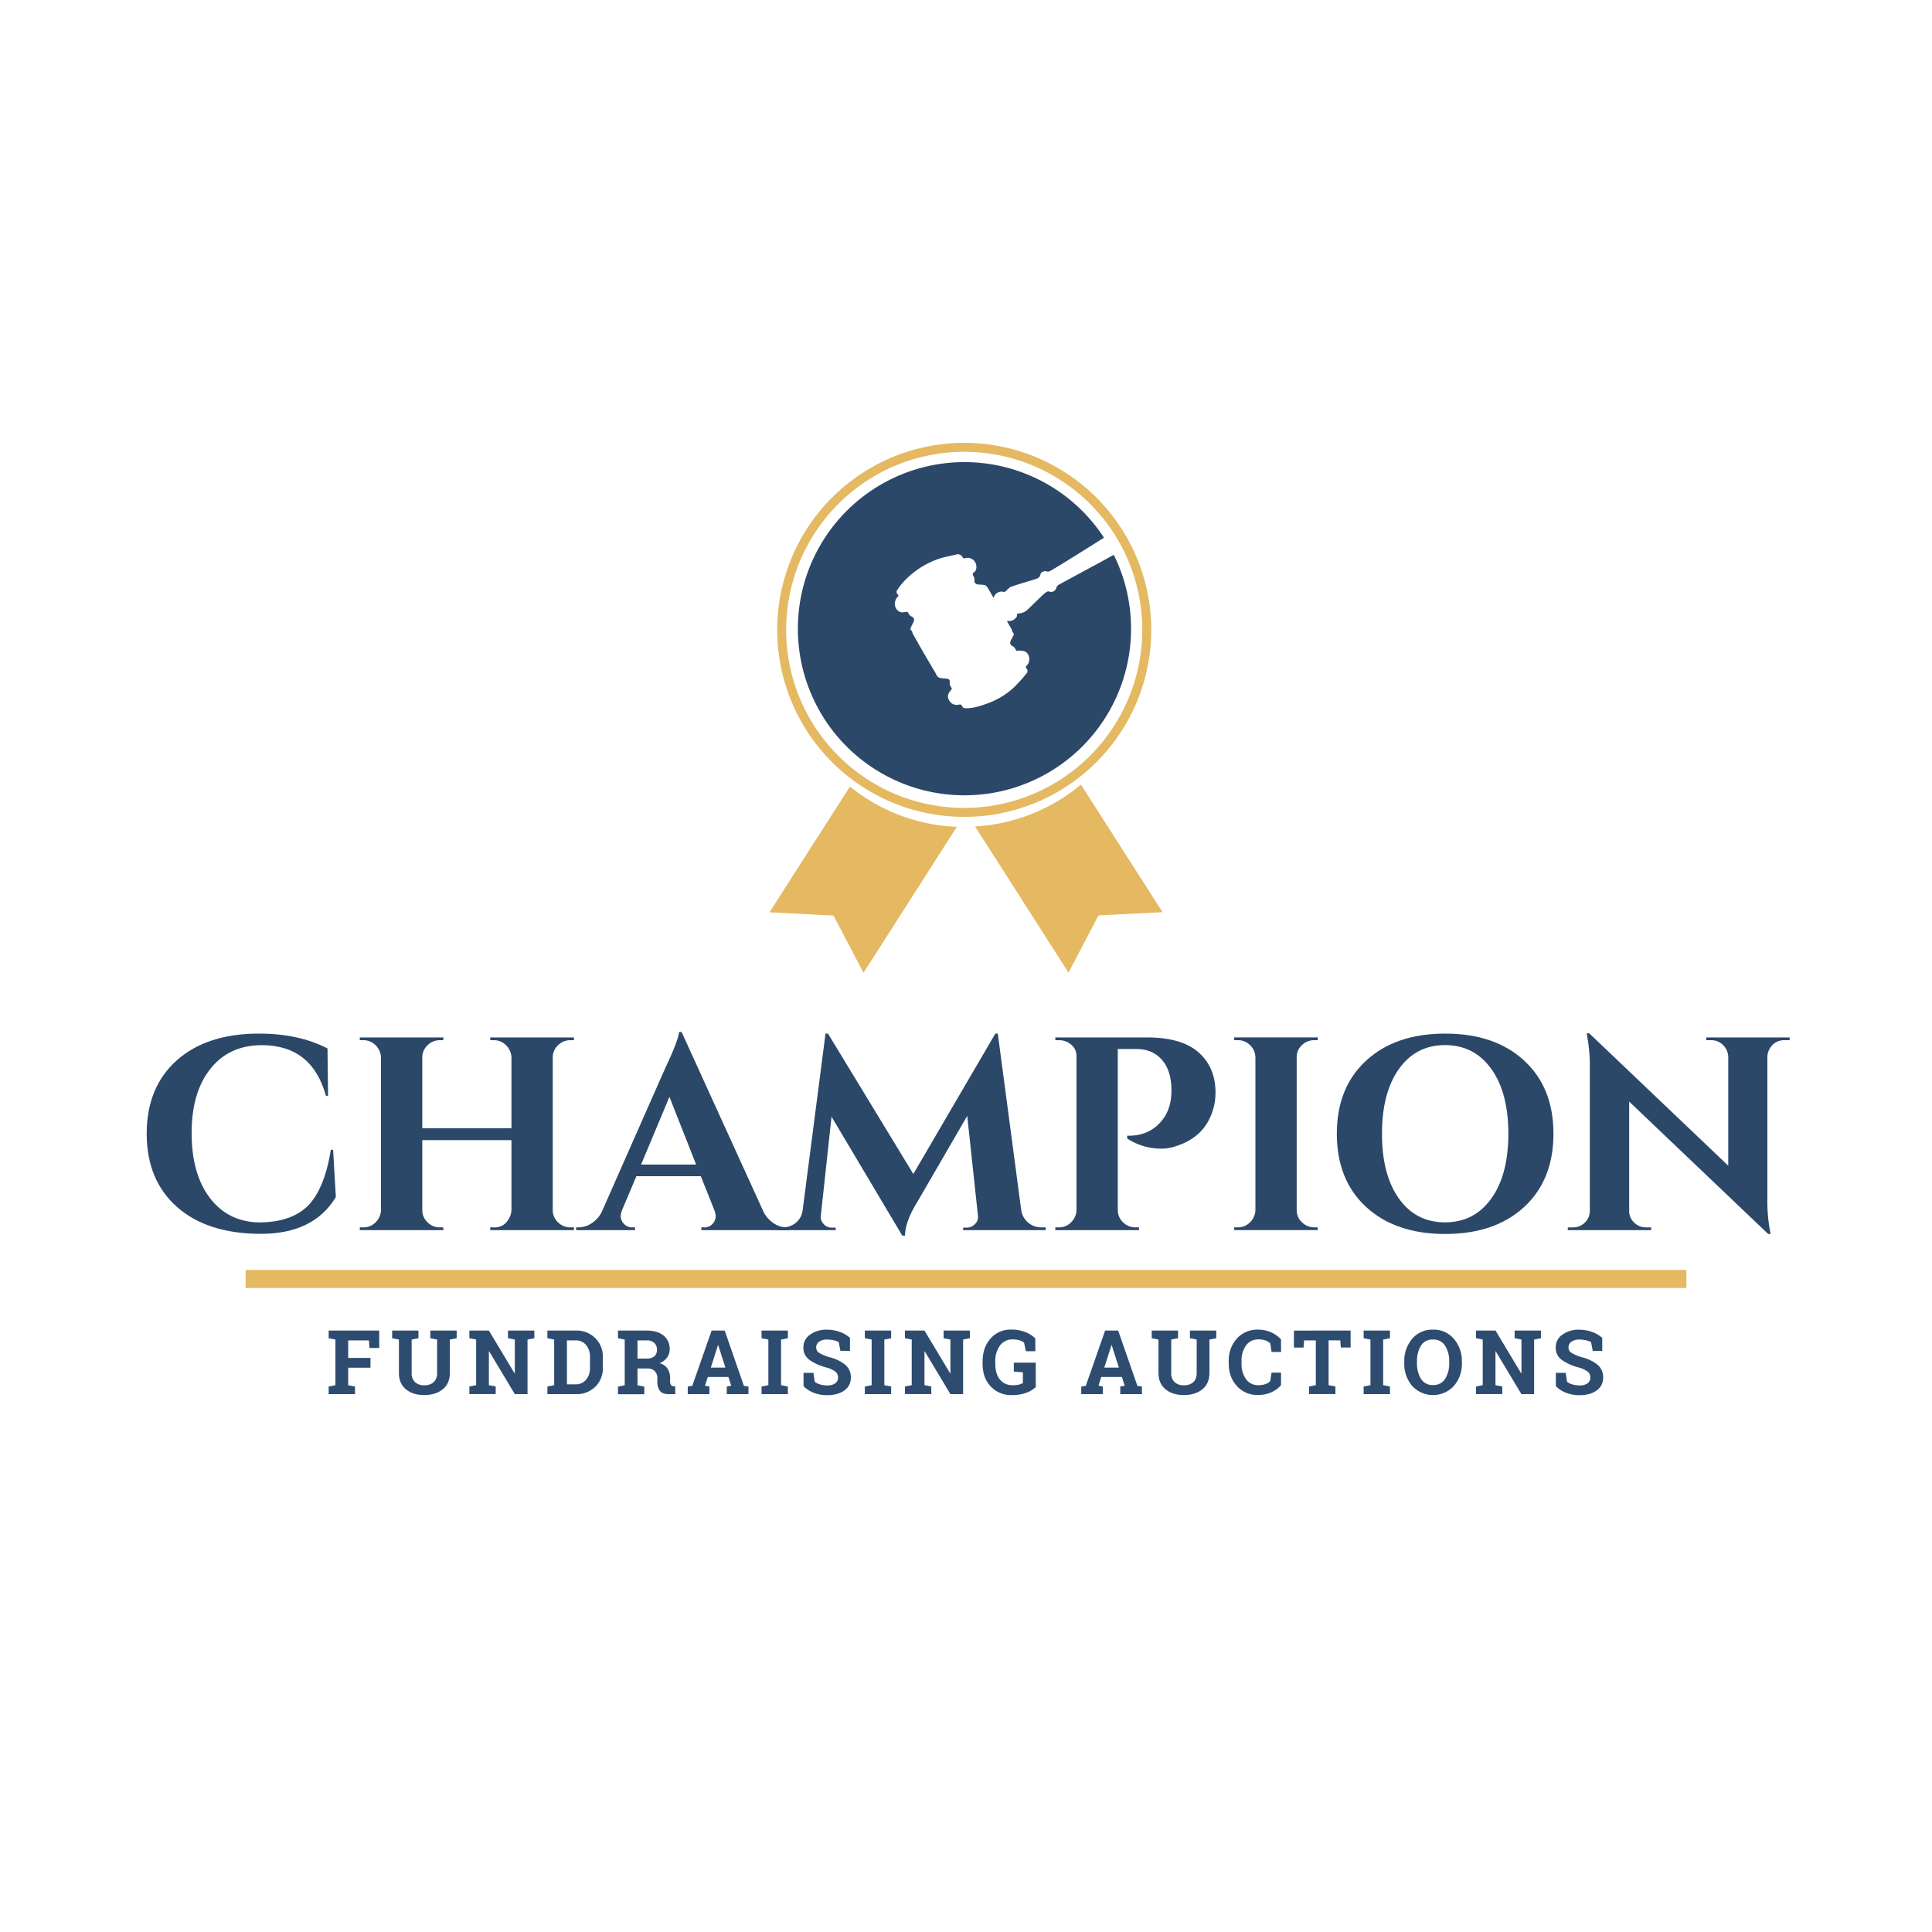 <?xml version="1.0" encoding="UTF-8"?> <svg xmlns="http://www.w3.org/2000/svg" id="_2-COLOR" data-name="2-COLOR" viewBox="0 0 1080 1080"><defs><style>.cls-1,.cls-5{fill:#2b4869;}.cls-2{fill:#2e4c70;}.cls-3,.cls-4{fill:#e5b862;}.cls-4,.cls-5{fill-rule:evenodd;}.cls-6{isolation:isolate;}</style></defs><path class="cls-1" d="M145.59,689.72q-29.7-.08-46.62-15T82,633.79q0-26,16.77-41t46-15q22.31,0,38.31,8.31l.31,26.46H182.2q-7.84-28.3-35.84-28.31-18.17,0-28.7,13.16t-10.54,35.92q0,22.77,10.08,36.16t27.31,13.85q17.85,0,27.23-8.93,9.54-9.23,13.23-31.69h1.24l1.53,26.46Q175.28,689.81,145.59,689.72Z"></path><path class="cls-1" d="M276.06,686.11a8.7,8.7,0,0,0,6.15-2,11.27,11.27,0,0,0,3.7-7.54V637.33H236.06v39.08a9.21,9.21,0,0,0,2.92,6.85,9.57,9.57,0,0,0,6.92,2.85h1.85l.15,1.54H201.13v-1.54h2a9.33,9.33,0,0,0,6.85-2.85,10,10,0,0,0,3-6.85V591.18a10,10,0,0,0-3-6.85,9.33,9.33,0,0,0-6.85-2.85h-2v-1.54H247.9l-.15,1.54H245.9a9.57,9.57,0,0,0-6.92,2.85,9.21,9.21,0,0,0-2.92,6.85v39.54h49.85V591.18a10,10,0,0,0-3-6.85,9.33,9.33,0,0,0-6.85-2.85h-2v-1.54h46.77v1.54h-2a9.57,9.57,0,0,0-6.92,2.85,9.21,9.21,0,0,0-2.92,6.85v85.23a9.21,9.21,0,0,0,2.92,6.85,9.57,9.57,0,0,0,6.92,2.85h2v1.54H274.06v-1.54Z"></path><path class="cls-1" d="M439.76,686.11h1.39v1.54H392.07v-1.54h1.38a5.94,5.94,0,0,0,5-2.08,6.49,6.49,0,0,0,1.62-3.92,9.62,9.62,0,0,0-.77-3.7l-7.54-18.92h-36l-8,18.92a10.44,10.44,0,0,0-.77,3.77,6.28,6.28,0,0,0,1.69,3.85,6.18,6.18,0,0,0,5.08,2.08H355v1.54H322.06v-1.54h1.39a13.46,13.46,0,0,0,7.07-2.16,16.35,16.35,0,0,0,5.85-6.46L371.91,597q7.23-15.22,7.7-20.15H381l45.7,100.31a16.67,16.67,0,0,0,5.84,6.7A13.47,13.47,0,0,0,439.76,686.11ZM358.37,651h30.77l-14.92-37.85Z"></path><path class="cls-1" d="M582.08,686.11h2.46v1.54H538.39v-1.39h2.3a6.42,6.42,0,0,0,4.47-2.15,5.35,5.35,0,0,0,1.53-4.47l-6-55.85-28.92,49.85q-5.7,9.55-5.85,17.08h-1.54l-39.54-66.46-6,55.38a5.55,5.55,0,0,0,1.54,4.54,5.75,5.75,0,0,0,4.46,2.08h2.31v1.39H435v-1.54h2.46a11.33,11.33,0,0,0,7.47-2.62,10.76,10.76,0,0,0,3.77-7.08l12.77-98.62h1.38l47.7,78.47,45.85-78.47h1.38l13.08,98.62a11.33,11.33,0,0,0,3.92,7.08A11.1,11.1,0,0,0,582.08,686.11Z"></path><path class="cls-1" d="M679.47,610.72a32.82,32.82,0,0,1-2.77,13.38q-5.22,12.17-19.38,16.62a24.57,24.57,0,0,1-7.7,1.38,34.63,34.63,0,0,1-19.54-5.69v-1.54q11.55.32,18.62-7.54,6.15-6.76,6.15-17.69,0-11.08-5.3-17.16t-14.39-6.07H624.85v90a9.22,9.22,0,0,0,2.93,6.85,9.56,9.56,0,0,0,6.92,2.85h2v1.54H589.93v-1.54h2a9.33,9.33,0,0,0,6.84-2.85,9.89,9.89,0,0,0,3-6.85v-86a8.09,8.09,0,0,0-2.92-6.39,10.23,10.23,0,0,0-6.92-2.54h-2v-1.54h51.39q18.76,0,28.31,8Q679.47,596.41,679.47,610.72Z"></path><path class="cls-1" d="M691.93,686.11a9.33,9.33,0,0,0,6.85-2.85,9.89,9.89,0,0,0,3-6.85V591a9.63,9.63,0,0,0-3-6.77,9.5,9.5,0,0,0-6.85-2.77h-2v-1.54h46.78l-.16,1.54h-1.84a9.77,9.77,0,0,0-6.93,2.77,9,9,0,0,0-2.92,6.77v85.39a9.21,9.21,0,0,0,2.92,6.85,9.6,9.6,0,0,0,6.93,2.85h1.84l.16,1.54H689.93v-1.54Z"></path><path class="cls-1" d="M763.71,592.87q16.38-15.07,44.16-15.08T852,592.87q16.4,15.07,16.39,40.92T852,674.72q-16.38,15.09-44.15,15.08t-44.16-15.08q-16.38-15.08-16.39-40.93T763.71,592.87ZM782,670q9.47,13.31,25.77,13.31T833.64,670q9.54-13.31,9.54-36.24t-9.54-36.23q-9.54-13.3-25.85-13.31T782,597.56q-9.46,13.31-9.46,36.23T782,670Z"></path><path class="cls-1" d="M997.5,581.48a9,9,0,0,0-8.16,4.62,9.7,9.7,0,0,0-1.38,4.61v79.4a92.58,92.58,0,0,0,1.38,17.38l.46,2.31h-1.38l-77.7-74v61.08a8.75,8.75,0,0,0,2.77,6.54,9.15,9.15,0,0,0,6.62,2.7H923v1.54H876.41v-1.54h2.77a9.33,9.33,0,0,0,6.77-2.7,8.92,8.92,0,0,0,2.77-6.69V596.87a86.86,86.86,0,0,0-1.38-16.93l-.31-2.3h1.38l77.7,74V590.87a9.49,9.49,0,0,0-2.92-6.69,9.17,9.17,0,0,0-6.62-2.7H953.8v-1.54h46.62v1.54Z"></path><path class="cls-2" d="M183.72,775.06l3.79-.73V748.82l-3.79-.74v-4.29H212v9.74h-5.47l-.32-4.25H194.64v9.79h12.45v5.49H194.64v9.77l3.81.73v4.27H183.72Z"></path><path class="cls-2" d="M233.91,743.79v4.29l-3.8.74v18.55a6.82,6.82,0,0,0,1.89,5.26,7.33,7.33,0,0,0,5.19,1.75,7.48,7.48,0,0,0,5.24-1.74,6.77,6.77,0,0,0,1.91-5.27V748.82l-3.79-.74v-4.29h14.73v4.29l-3.81.74v18.55q0,6-3.95,9.23t-10.33,3.25q-6.37,0-10.3-3.25T223,767.37V748.82l-3.79-.74v-4.29h14.72Z"></path><path class="cls-2" d="M298.7,743.79v4.29l-3.81.74v30.51h-7.1l-14.35-23.92-.15,0v18.9l3.81.73v4.27H262.38v-4.27l3.78-.73V748.82l-3.78-.74v-4.29h10.91l14.35,23.92.15,0V748.82l-3.81-.74v-4.29H298.7Z"></path><path class="cls-2" d="M322,743.79A14.62,14.62,0,0,1,332.73,748,14.32,14.32,0,0,1,337,758.63v5.88a14.3,14.3,0,0,1-4.23,10.69A14.72,14.72,0,0,1,322,779.33H306v-4.27l3.78-.73V748.82l-3.78-.74v-4.29h16Zm-5.08,5.49v24.58h4.71a7.43,7.43,0,0,0,6-2.58,10.17,10.17,0,0,0,2.17-6.77v-5.93a10.06,10.06,0,0,0-2.17-6.71,7.41,7.41,0,0,0-6-2.59Z"></path><path class="cls-2" d="M361.41,743.79q6.06,0,9.5,2.77a9.26,9.26,0,0,1,3.44,7.65,7.68,7.68,0,0,1-1.44,4.66,10,10,0,0,1-4.22,3.2,7.68,7.68,0,0,1,4.53,3.09,9.77,9.77,0,0,1,1.38,5.36v1.81a3.1,3.1,0,0,0,.46,1.82,2.06,2.06,0,0,0,1.54.76l.88.13v4.29h-3.69c-2.33,0-4-.62-4.91-1.88a7.86,7.86,0,0,1-1.41-4.85v-2a5.73,5.73,0,0,0-1.38-4.07A5.32,5.32,0,0,0,362.2,765h-5.84v9.38l3.81.73v4.27H345.45v-4.27l3.78-.73V748.82l-3.78-.74v-4.29h16Zm-5.05,15.67h4.93a6.72,6.72,0,0,0,4.47-1.27,4.55,4.55,0,0,0,1.49-3.66,5,5,0,0,0-1.48-3.82,6,6,0,0,0-4.36-1.43h-5.05Z"></path><path class="cls-2" d="M384.46,775.06l2.53-.36,10.82-30.91h7.3l10.74,30.91,2.54.36v4.27H406.28v-4.27l2.47-.44-1.56-4.88H395.66l-1.56,4.88,2.46.44v4.27h-12.1Zm12.89-10.57h8.15l-4-12.52h-.15Z"></path><path class="cls-2" d="M425.71,748.08v-4.29h14.72v4.29l-3.81.74v25.51l3.81.73v4.27H425.71v-4.27l3.81-.73V748.82Z"></path><path class="cls-2" d="M475.14,755.14H469.8l-.93-4.88a9.37,9.37,0,0,0-2.71-1,15.92,15.92,0,0,0-3.78-.44,7.21,7.21,0,0,0-4.53,1.24,3.82,3.82,0,0,0-1.6,3.18,3.48,3.48,0,0,0,1.67,3,23.29,23.29,0,0,0,5.77,2.45,22.53,22.53,0,0,1,8.93,4.32,9,9,0,0,1,3,7.06,8.45,8.45,0,0,1-3.62,7.2q-3.62,2.64-9.52,2.64a20.57,20.57,0,0,1-7.63-1.35,15.58,15.58,0,0,1-5.67-3.71v-7.42h5.51l.76,5a8.75,8.75,0,0,0,2.92,1.46,13.89,13.89,0,0,0,4.11.57,7.12,7.12,0,0,0,4.46-1.2,3.85,3.85,0,0,0,1.52-3.19,4.12,4.12,0,0,0-1.45-3.3,14.72,14.72,0,0,0-5.09-2.34,28.8,28.8,0,0,1-9.57-4.35,8.21,8.21,0,0,1-3.25-6.88,8.47,8.47,0,0,1,3.66-7.07A15.3,15.3,0,0,1,462,743.3a21.44,21.44,0,0,1,7.47,1.24,17.24,17.24,0,0,1,5.66,3.32Z"></path><path class="cls-2" d="M483.44,748.08v-4.29h14.72v4.29l-3.81.74v25.51l3.81.73v4.27H483.44v-4.27l3.81-.73V748.82Z"></path><path class="cls-2" d="M542.2,743.79v4.29l-3.81.74v30.51h-7.1l-14.36-23.92-.14,0v18.9l3.8.73v4.27H505.87v-4.27l3.79-.73V748.82l-3.79-.74v-4.29h10.92l14.35,23.92.15,0V748.82l-3.81-.74v-4.29H542.2Z"></path><path class="cls-2" d="M579,775.38a15.75,15.75,0,0,1-5.05,3.09,22,22,0,0,1-8.4,1.38A15.34,15.34,0,0,1,553.79,775q-4.51-4.83-4.51-12.54v-1.22q0-8,4.45-13a14.83,14.83,0,0,1,11.63-5,21,21,0,0,1,7.63,1.34,16.2,16.2,0,0,1,5.75,3.6v7.15h-5.27l-1-4.76a7.28,7.28,0,0,0-2.58-1.33,12.07,12.07,0,0,0-3.67-.5,8.52,8.52,0,0,0-7.25,3.44,14.57,14.57,0,0,0-2.59,9v1.27c0,3.61.84,6.5,2.54,8.65a8.74,8.74,0,0,0,7.32,3.24,13.25,13.25,0,0,0,3.48-.37,7.76,7.76,0,0,0,2.09-.85v-6l-5.08-.39v-5H579Z"></path><path class="cls-2" d="M604.42,775.06l2.54-.36,10.81-30.91h7.3l10.74,30.91,2.54.36v4.27H626.24v-4.27l2.47-.44-1.56-4.88H615.62l-1.56,4.88,2.47.44v4.27H604.42Zm12.89-10.57h8.15l-4-12.52h-.15Z"></path><path class="cls-2" d="M658.54,743.79v4.29l-3.81.74v18.55a6.82,6.82,0,0,0,1.89,5.26,7.33,7.33,0,0,0,5.19,1.75,7.49,7.49,0,0,0,5.25-1.74q1.91-1.73,1.9-5.27V748.82l-3.78-.74v-4.29H679.9v4.29l-3.81.74v18.55q0,6-3.94,9.23t-10.34,3.25q-6.37,0-10.29-3.25t-3.92-9.23V748.82l-3.78-.74v-4.29h14.72Z"></path><path class="cls-2" d="M716.13,755.77h-5.3L710.1,751a7.48,7.48,0,0,0-2.65-1.66,10.55,10.55,0,0,0-3.78-.61,8.36,8.36,0,0,0-7.14,3.37,14.4,14.4,0,0,0-2.5,8.79v1.24a14.52,14.52,0,0,0,2.49,8.81,8.2,8.2,0,0,0,7,3.4,11.82,11.82,0,0,0,3.85-.61,6.51,6.51,0,0,0,2.7-1.66l.73-4.74h5.3v7a15.39,15.39,0,0,1-5.49,4,18.25,18.25,0,0,1-7.45,1.48,15.2,15.2,0,0,1-11.72-5q-4.58-4.95-4.57-12.72V761a18.2,18.2,0,0,1,4.54-12.72,15.17,15.17,0,0,1,11.75-5,17.85,17.85,0,0,1,7.44,1.51,16,16,0,0,1,5.5,4Z"></path><path class="cls-2" d="M755,743.79v9.47h-5.47l-.29-4h-6.55v25.05l3.81.73v4.27H731.75v-4.27l3.8-.73V749.28H729l-.3,4H723.3v-9.47Z"></path><path class="cls-2" d="M762.28,748.08v-4.29H777v4.29l-3.8.74v25.51l3.8.73v4.27H762.28v-4.27l3.81-.73V748.82Z"></path><path class="cls-2" d="M817.21,761.83a18.87,18.87,0,0,1-4.47,12.91,15.87,15.87,0,0,1-23.33,0A19,19,0,0,1,785,761.83v-.54a19.09,19.09,0,0,1,4.42-12.89A14.6,14.6,0,0,1,801,743.27a14.81,14.81,0,0,1,11.71,5.13,18.88,18.88,0,0,1,4.48,12.89Zm-7.1-.59a15.9,15.9,0,0,0-2.3-9,7.64,7.64,0,0,0-6.79-3.44,7.45,7.45,0,0,0-6.7,3.42,16.34,16.34,0,0,0-2.21,9v.59a16.31,16.31,0,0,0,2.24,9,7.45,7.45,0,0,0,6.7,3.43,7.58,7.58,0,0,0,6.78-3.43,16.06,16.06,0,0,0,2.28-9Z"></path><path class="cls-2" d="M861.39,743.79v4.29l-3.8.74v30.51h-7.11l-14.35-23.92-.15,0v18.9l3.81.73v4.27H825.07v-4.27l3.78-.73V748.82l-3.78-.74v-4.29H836l14.35,23.92.15,0V748.82l-3.81-.74v-4.29h14.72Z"></path><path class="cls-2" d="M895.69,755.14h-5.35l-.92-4.88a9.48,9.48,0,0,0-2.71-1,15.94,15.94,0,0,0-3.79-.44,7.24,7.24,0,0,0-4.53,1.24,3.84,3.84,0,0,0-1.59,3.18,3.48,3.48,0,0,0,1.67,3,23.12,23.12,0,0,0,5.77,2.45,22.48,22.48,0,0,1,8.92,4.32,9,9,0,0,1,3,7.06,8.44,8.44,0,0,1-3.61,7.2q-3.62,2.64-9.52,2.64a20.54,20.54,0,0,1-7.63-1.35,15.7,15.7,0,0,1-5.68-3.71v-7.42h5.52l.76,5a8.65,8.65,0,0,0,2.92,1.46,13.79,13.79,0,0,0,4.11.57,7.12,7.12,0,0,0,4.46-1.2,3.85,3.85,0,0,0,1.52-3.19,4.12,4.12,0,0,0-1.45-3.3,14.72,14.72,0,0,0-5.09-2.34,28.8,28.8,0,0,1-9.57-4.35,8.21,8.21,0,0,1-3.25-6.88,8.47,8.47,0,0,1,3.66-7.07,15.28,15.28,0,0,1,9.21-2.82,21.44,21.44,0,0,1,7.47,1.24,17.35,17.35,0,0,1,5.66,3.32Z"></path><g id="Rectangle_2" data-name="Rectangle 2"><rect class="cls-3" x="137.28" y="709.92" width="805.44" height="10.08"></rect></g><g id="AWARD_Group_" data-name="AWARD &lt;Group&gt;"><path class="cls-4" d="M604.25,438.6A101.32,101.32,0,0,1,545.07,462L597.3,543.7l16.77-32,35.8-1.8Z"></path><path class="cls-4" d="M430.13,510l35.8,1.8,16.77,32,52.17-81.59a101.4,101.4,0,0,1-59.76-22.51Z"></path><path class="cls-4" d="M643.55,352.11A104.54,104.54,0,1,0,539,456.64,104.53,104.53,0,0,0,643.55,352.11ZM539,451.64a99.54,99.54,0,1,1,99.54-99.53A99.64,99.64,0,0,1,539,451.64Z"></path><path class="cls-5" d="M622.66,310.13c-2.32,1.22-5.19,2.86-7.28,4q-7.7,4.14-15.36,8.3c-2.6,1.4-5.19,2.8-7.77,4.24a3.17,3.17,0,0,0-1.76,1.95,3,3,0,0,1-3.94,2.08,1.51,1.51,0,0,0-1.09,0,11.73,11.73,0,0,0-2.23,1.59c-2.86,2.71-5.63,5.52-8.51,8.2a7.57,7.57,0,0,1-5,2.39c-.6,0-1.46.11-1.2,1.26.07.35-.32.89-.63,1.22a4.67,4.67,0,0,1-4.87,1.65,3,3,0,0,0,.19.82c.79,1.39,1.63,2.75,2.39,4.16.27.49.2,1.31.58,1.58.8.57.52,1.17.28,1.76a21,21,0,0,1-1.1,2.1c-1.13,2.05-.85,3,1.18,4.09a3.11,3.11,0,0,1,.86,1c.37.51.69,1.06,1,1.59l.1-.39a15.9,15.9,0,0,1,4,.28c3.26,1.06,3.73,5.92,1.48,8-.66.61-.68,1.14-.15,1.73a2,2,0,0,1-.14,2.91,84.89,84.89,0,0,1-7.1,7.8A42.76,42.76,0,0,1,552.59,393c-4.12,1.49-8.23,3-12.71,2.91-.93,0-1.63-.17-2-1.14s-1-1-2-.86a4.77,4.77,0,0,1-5.44-2.65c-1-1.83-.57-3.68,1.27-5.61a1,1,0,0,0,0-1.46,3.91,3.91,0,0,1-.8-3,1.44,1.44,0,0,0-1.27-1.74c-1-.19-2-.14-3-.3a5.17,5.17,0,0,1-2.31-.68,7.7,7.7,0,0,1-1.33-2.17c-2.34-4-4.69-7.94-7-11.93-1.94-3.34-3.84-6.71-5.73-10.08-.31-.56-.29-1.43-.73-1.76-.85-.66-.51-1.31-.26-2a19.9,19.9,0,0,1,1-2c1.19-2.34,1-3.05-1.29-4.2a1.94,1.94,0,0,1-.69-.78c-1-1.71-1-1.67-2.87-1.31-3.21.6-5.28-2.16-5.2-4.85a5.83,5.83,0,0,1,2.08-4.28,5,5,0,0,0-.58-1c-.94-.92-.54-1.82.06-2.65a35.49,35.49,0,0,1,2.89-3.77,47.89,47.89,0,0,1,15.64-11.52,44.62,44.62,0,0,1,5.76-2.2c2.74-.78,5.54-1.32,8.32-1.94A2.83,2.83,0,0,1,538,311.4c.31.46.58.87,1.33.68a4.87,4.87,0,0,1,6,2.64c.82,1.51.63,4.19-.71,5.1s-.78,1.68-.24,2.66a2.86,2.86,0,0,1,.35,1.66,2.08,2.08,0,0,0,1.91,2.57c1.11.11,2.23.13,3.34.27a2.37,2.37,0,0,1,1.37.58,12.5,12.5,0,0,1,1.4,2.09c.87,1.45,1.71,2.91,2.64,4.5.22-.42.38-.68.5-1a4.42,4.42,0,0,1,5.27-2.25c.26.1.75-.18,1-.41,1-.83,1.93-2.09,3.11-2.5,4.18-1.48,8.46-2.66,12.68-4,1.63-.52,3.41-.83,3.73-3.1.15-1.07,2-1.76,3.11-1.55a3.34,3.34,0,0,0,2,0c3.65-2.11,7.23-4.33,10.82-6.54q4.83-3,9.62-6c3.29-2.05,6.58-4.13,9.91-6.23a93.13,93.13,0,1,0,5.43,9.5Z"></path></g></svg> 